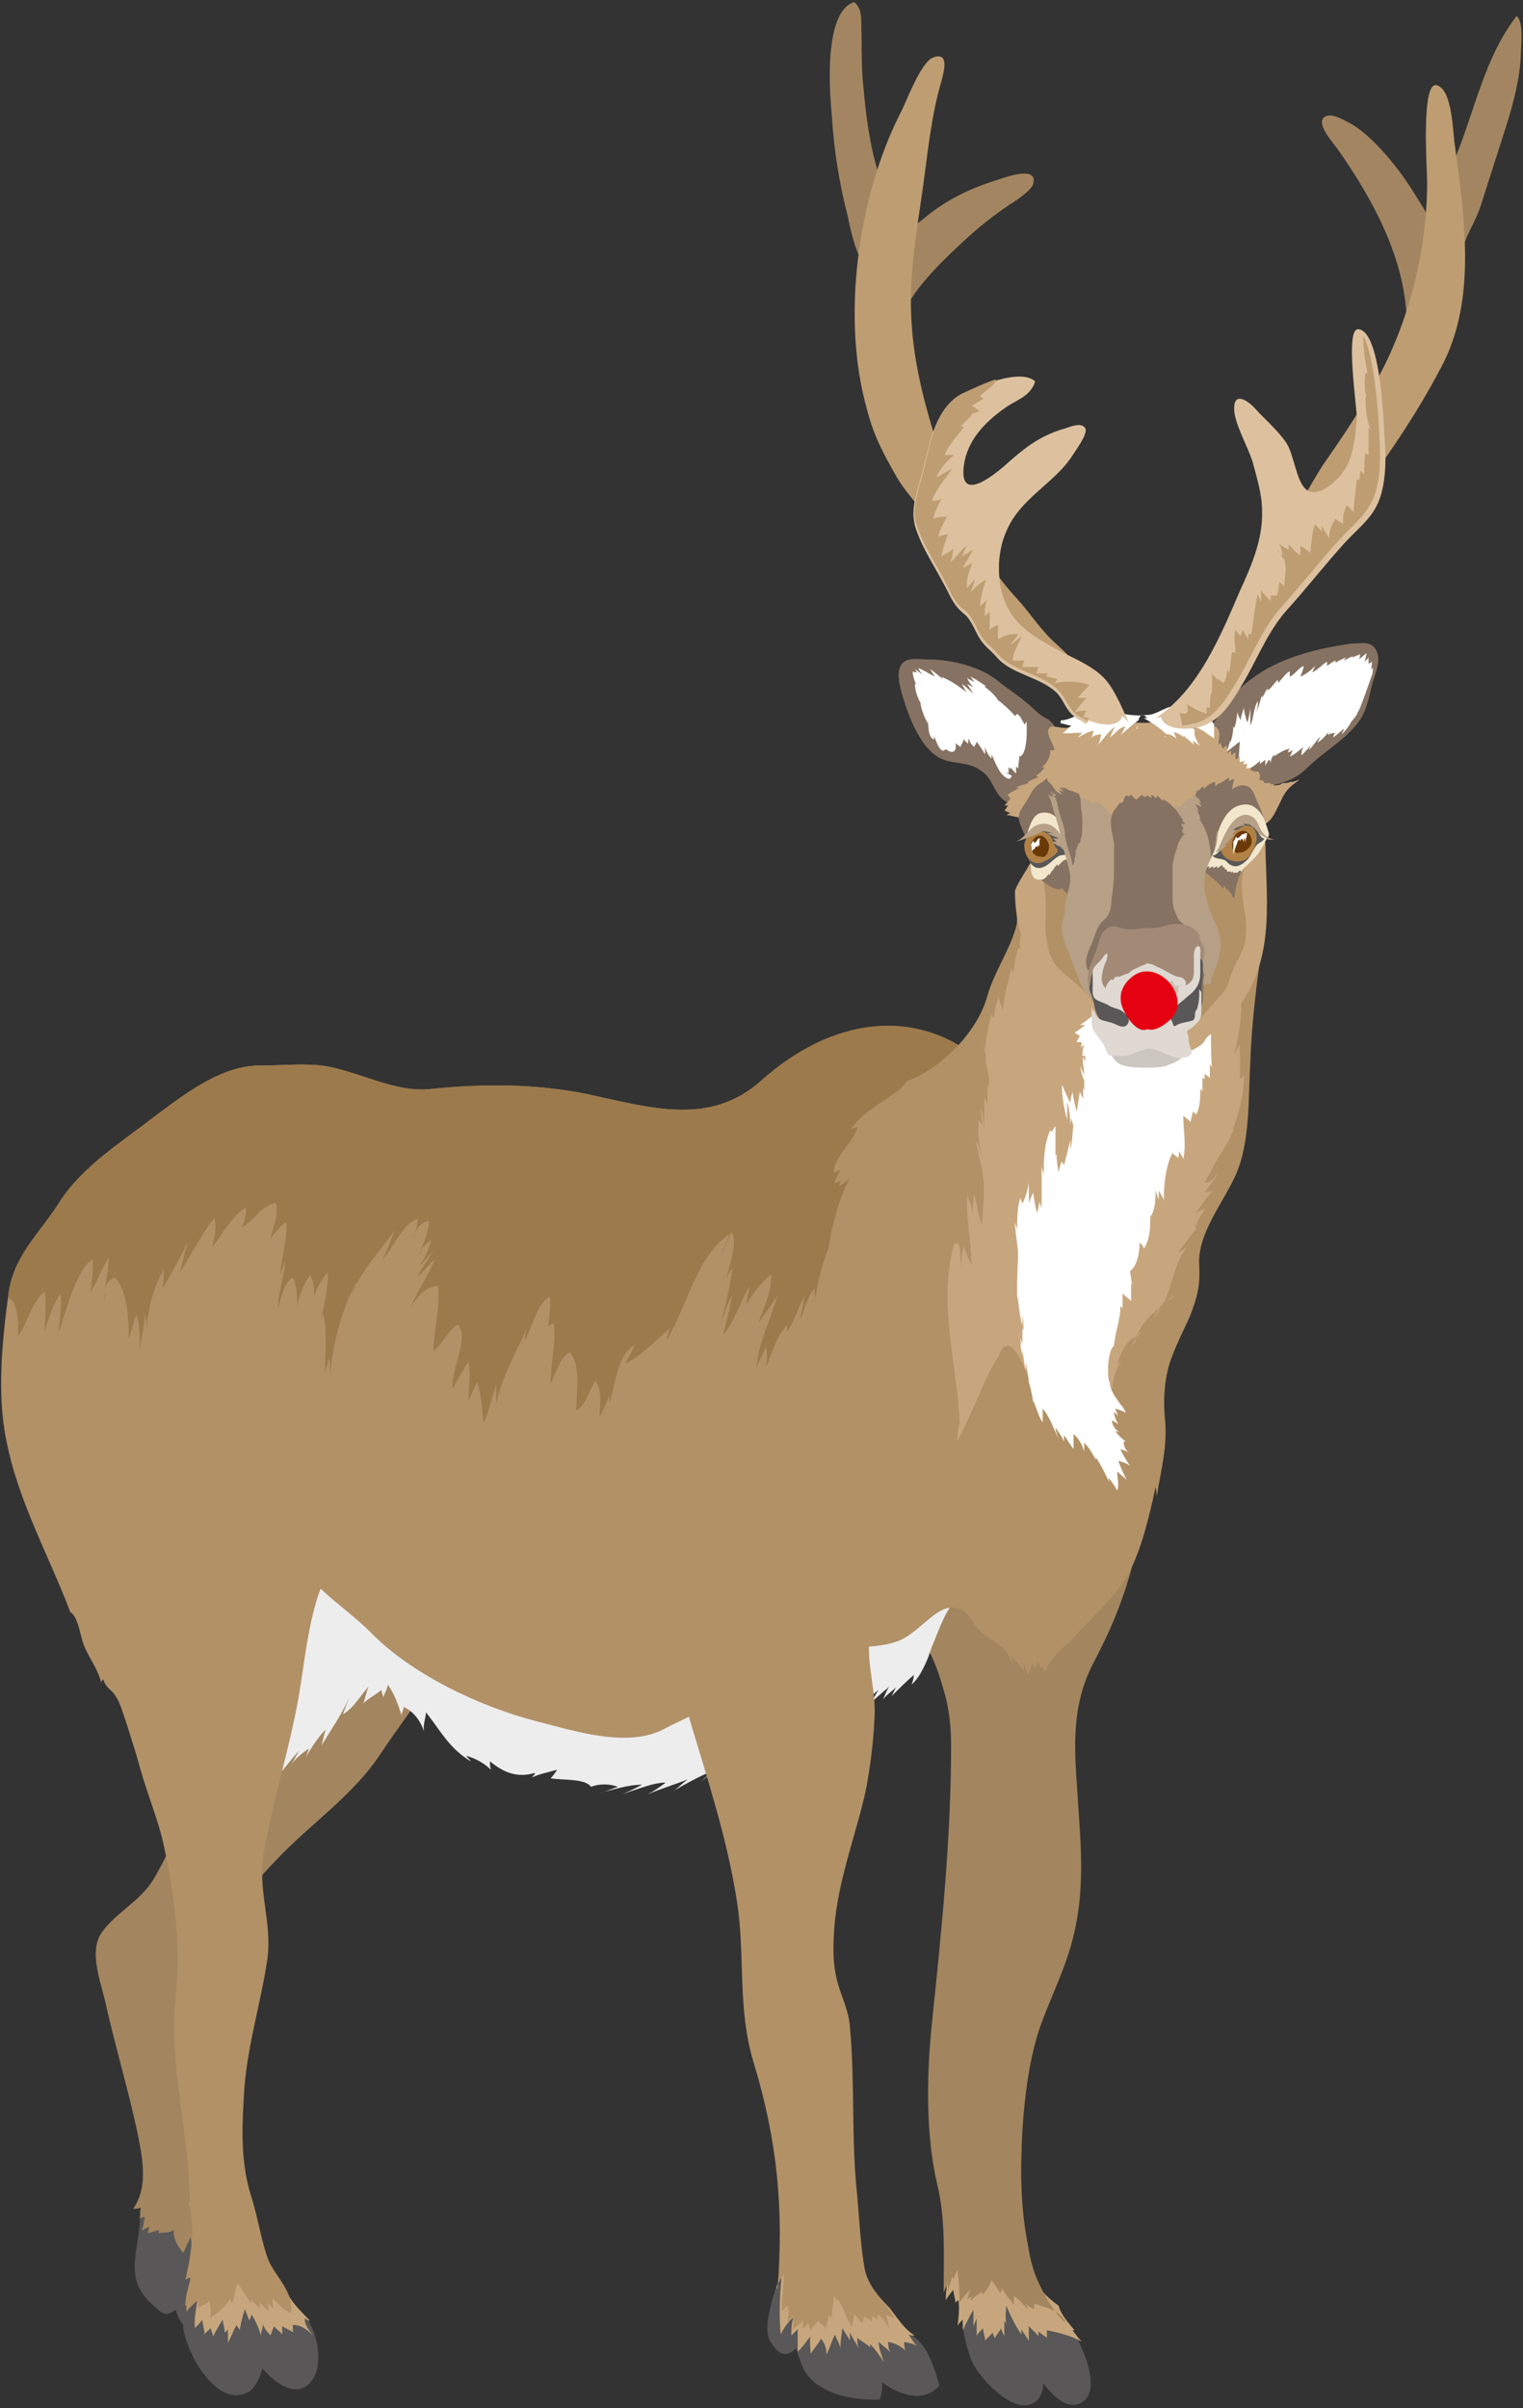 <svg xmlns="http://www.w3.org/2000/svg" viewBox="0 0 143 226"><rect x="0" y="0" width="143" height="226" fill="#333333" stroke="none"/><defs><style>.cls-1{fill:#c8a67d}.cls-1,.cls-10,.cls-11,.cls-15,.cls-16,.cls-17,.cls-19,.cls-2,.cls-3,.cls-7,.cls-8,.cls-9{stroke:#727171;stroke-miterlimit:10;stroke-width:0}.cls-2{fill:#9d7a4c}.cls-3{fill:#be9d72}.cls-7{fill:#a3855f}.cls-8{fill:#867262}.cls-9{fill:#6a3906}.cls-10{fill:#fff}.cls-11{fill:#b28146}.cls-15{fill:#b29167}.cls-16{fill:#f2e7cc}.cls-17{fill:#b6a086}.cls-19{fill:#595757}</style></defs><g id="_レイヤー_2"><g id="image"><path d="M100 217.7c1.1 1.2 4 6.9 1.3 7.9-2.3.9-4.8-4.2-5.5-5.6-.5-1.1-1.7-5.2-1.2-5.3" class="cls-19"/><path d="M95.5 215.9c1.2 1.5 3.4 7.1 2.1 9.1-1.8 2.5-5.8-1.9-6.4-3.5s-1.6-5.3 0-6.6m-78.1-7.5c.3 3.4-1.8 6.1 1.1 8.8 1.3 1.2 1.4 1.3 2.8.2 2.2-1.7 1.8-3.3 1.8-6" class="cls-19"/><path d="M21.7 180.3c.8-2.1 2.7-4.1 4.2-5.7 3.2-3.4 7.3-6.1 9.9-10.1 2.4-3.6 5.3-7.1 7-11-1.8-1.4-3.7-3.2-5.6-4.4-2.7-1.7-6.3-4.3-9.5-4.9-3.5-.7-4.1 2.6-4.7 5.5-1 5.1-2.3 9.8-3.8 14.8-1.2 4-2.6 8.2-4.8 11.9-1.3 2.1-3.4 3-4.8 4.9s0 5 .4 7.1c.8 3.5 1.8 6.9 2.6 10.4s1.4 6.4-.1 8.5c.2 0 .5 0 .7-.1 0 .3 0 .8-.1 1 .1 0 .4-.2.5-.1-.1.3-.1.9-.3 1.2.2 0 .4-.2.7-.3 0 .2-.1.4-.1.6.3-.1.7-.2 1-.3v.3c.4-.1 1 0 1.4-.3-.1 1.7 2.2 3.8 3.9 3.7.5-2 1.3-4.1 1.3-6.2" class="cls-7"/><path d="M91.4 196.5c-.6 3.9-1.2 8.3-1.4 12.2-.2 2.3-1.2 5-1.2 7.2.2-.4.5-.7.7-1 0 .3.2.8.2 1.2 0 0 .2-.2.3-.2.1.8 0 1.7-.1 2.4.1-.2.3-.4.5-.6v1c.3-.6.6-1.3 1-1.9v1.7c0-.3.2-.6.3-.9v1.7c.1-.4.5-.6.6-.8 0 .4.2.8.2 1.2.2-.3.5-.5.7-.8 0 .2.2.4.2.6 0-.2.5-.7.6-1 0 .2.3.8.3.7v-1.4s.2.3.2.4q-.15-.9 0-1.8c.2.6.9 2 1.4 2.7v-.5c.2.4.5.7.7 1.1v-1.4c.2.3.7.6.9 1v-.5c.2.2.5.4.8.6v-.7c1 .2 2.3.5 3.3 1.1-.3-.3-.6-.7-.9-1.1h.2c-.6-.7-1.3-1.5-1.5-2.3-2.4-1.7-3.6-4.1-4.1-7" class="cls-1"/><path d="M106.6 145.8c-.9 3.8-2.1 6.8-4 10.4-1.8 3.5-1.8 7.1-1.5 11.1.3 5.4 1 10-.6 15.5-.8 2.7-2.1 5.2-3 7.9-.9 2.9-1.3 6.1-1.5 9.2-.2 3.6-.2 7.2.5 10.7.2 1.3.5 2.6 1.1 3.8.4.9 1.7 3.2 2.5 3.6-.6-1.2-1.8-1.4-3-1.8v.5c-.2 0-.7-.4-.8-.5 0 .1.2.3.2.5-.4-.4-.8-.9-1.3-1.2v.8c-.4-.5-.8-1-1.1-1.5 0 0-.1.3-.2.4-.2-.4-.6-.9-.8-1.2-.2.6-.5 1-.9 1.4v-.3c-.3.2-.8.5-1 .8-.2 0 .1-.4.1-.4l-.5.3.3-.9c-.4.4-.7.7-1 1.2 0-1.1-.1-2.1-.2-3.1-.1.3-.3.6-.4 1 0 0 0-.4-.1-.3-.1.5-.3.9-.4 1.4v-.9c0 .3-.3.6-.4 1 0-3.5.2-6.9-.6-10.2-1.1-4.6-1-10.4-.5-15.1.9-8.7 1.8-17.3 1.8-26.1 0-1.8-.2-3.6-.7-5.2-.4-1.4-.8-2.6-1.5-3.9-.5-.9-1-1.9-1.4-2.8-1.4-3.6-.1-6 1.4-9.5" class="cls-7"/><path d="M89.6 150.4c-1 .8-1.9 4-2.7 5.5l.6-1.2c-.5 1.2-1 2.6-1.9 3.4.1-.3.2-.6.2-.9-.7.6-1.5 1.4-2.1 2 .2-.3.3-.7.5-.9-.4.4-.9.7-1.3 1.2.2-.4.3-.8.6-1.2-.6.5-1.2 1-1.8 1.6.3-.4.5-.9.8-1.3-.4.3-1.6 1.4-2.2 2 .1-.3.3-.8.5-1.2-1 .4-1.8 1.2-2.6 1.8.1-.4.1-.6.2-1-2.2.2-4.1 2.4-5.8 3.6.1-.5 0-1.2.2-1.8-1.3.8-2.5 1.9-3.9 2.7.1-.3.3-.6.4-.8-.6.4-1.4 1.1-1.9 1.7l.2-.2c-.6.7-1.2 1.4-1.9 1.9.4-.3.8-.8 1.2-1.1-1.2.5-2.5 1.2-3.7 1.9.5-.3.9-.8 1.4-1.1-1.3.5-2.6.9-3.8 1.4.6-.3 1.2-.7 1.7-1.1-1.3 0-3 .8-4.2 1.1.7-.2 1.4-.6 2-.9-1.4 0-2.8.5-4.1.8.6-.1 1.2-.4 1.8-.6-.7-.3-1.8-.3-2.5 0-.6-.8-2.5-.6-3.8-.8.2-.2.5-.6.6-.8-.7.2-1.7.4-2.3.7 0-.2.3-.2.2-.4-1.7.5-3-.1-4.2-1.1 0 .3 0 .5.1.8-.6-.6-1.5-1.1-2.3-1.3 0 .1.4.4.4.5-2-1.2-2.8-2.8-4.2-4.6 0 .4-.3 1.2-.2 1.8-.3-1-1-1.9-1.9-2.3 0 .3-.2.6-.2.8-.3-1-.7-2.1-1.3-2.9 0 .4-.3.8-.4 1.2l-.2-.7c-.4.4-1.4.9-1.7 1.3.2-.5.3-1.1.5-1.6-.8.9-1.4 2-2.4 2.6.2-.6.4-1.1.6-1.6-.7 1.6-1.7 3-2.6 4.5.1-.4.2-1 .4-1.5-.8.8-1.4 1.8-2 2.8.2-.3.3-.7.4-1-.7.5-1.4 1-1.8 1.8.3-.5.6-1.1.9-1.6-.9.9-1.6 2.1-2.6 2.9.3-.8.4-1.8.5-2.5-.5.5-1.3.9-1.8 1.5-.2-5.3-.3-10.8-.3-16.1 0-3.2.1-6.9 2.4-9.4 5-5.4 17.3-5.6 23.7-4.5s12.6 3.4 19.1 3.5c4.8.1 9.9.5 14.7 1.3" style="stroke:#727171;stroke-miterlimit:10;stroke-width:0;fill:#ededed"/><path d="M17.9 210c-.8 1.5-1.4 3.2-1.6 5-.2 1.3.9 5.2 2.7 2.7m8.7-1.2c1.9 1 2.9 5.2 1.6 6.9-1.6 2.2-4.4-.4-5.4-2.2-.7-1.3-2.1-5.6-.4-6.5" class="cls-19"/><path d="M23.3 214.7c.6 1.9 1.5 3.9 1.6 5.9 0 1-.5 3.5-1.8 4-2.9 1.3-5.7-4-5.9-6.2s.9-5.5 3-6.4m53 1.6c-.4 1.4-1.7 4.7-.9 6.1 2.1 3.7 3.9-2 4.3-3.2m8.6 2.5c1.8.6 2.6 3.4 3 4.9-3.4 3.9-11.6-5.2-8.5-7.4" class="cls-19"/><path d="M79.8 217c1.4 2 3.8 5.6 2.8 8.2-2.3.1-5.3-.4-6.8-2.3-1.1-1.4-2.8-8.2 0-8.6" class="cls-19"/><path d="M26.8 214.9c.5 1.1 1.5 2.1 2.3 2.9-.2 0-.3-.1-.5-.2 0 .6.4 1.1.8 1.6-.5-.5-1.1-1-1.9-1v.7c-.2-.2-.8-.4-1-.6v.8c-.2-.3-.6-.5-.8-.8 0 .2-.3.8-.3.9-.3-.4-.6-.6-.7-1.1 0 .4-.2.7-.2 1.1-.2-.7-.5-1.4-.9-2 0 .2-.1.4-.2.6-.1-.4-.3-.7-.4-1.1-.2.6-.4 1.4-.5 2 0-.1-.3-.4-.3-.5-.3.6-.5 1.1-.8 1.7v-1.3c-.1.1-.1.2-.3.3 0-.4-.2-1-.2-1.2-.3.5-.6 1-.9 1.6 0-.3-.2-.5-.2-.8-.2.2-.5.4-.6.6 0-.5-.2-1-.2-1.4-.2.3-.5.6-.7.8-.1-1.1.2-2.1.3-3.2h-.3c.2-2.1.9-4.2 1.4-6.2m63.9 7.6c.7.9 1.3 1.9 2.3 2.5-.2 0-.4 0-.6-.1.3.4.5.8.8 1.1-.4-.3-.8-.3-1.2-.4 0 .2 0 .5.1.8-.4-.4-1-.7-1.6-.8 0 .4 0 .6.2 1-.3-.4-.8-.7-1.1-1 0 .6.3 1.3.5 1.9-.4-.6-.8-1.2-1.3-1.7v.3c-.3-.3-.9-.6-1.2-.9 0 .4 0 .6.1 1-.2-.5-.6-1-.8-1.5v.8c-.1-.3-.5-.8-.7-1.2-.1.7-.2 1.4-.2 2 0-.5-.4-1-.5-1.4-.3.6-.5 1.3-.8 1.9 0-.7-.2-1.1-.5-1.5-.3.5-.7 1-1 1.4 0-.5-.1-1.1 0-1.6-.4.4-.8 1.1-1.2 1.4v-2.1l-.6.6c0-.6 0-1.1.2-1.7-.5.4-.9 1-1.2 1.6-.3-3.4.1-8.3 1.8-11.6" class="cls-1"/><path d="M17.8 206.6c0-6.3-2-12.9-1.3-19.1.5-4.9-.1-9.5-1.1-14.2-.5-2.4-1.5-4.7-2.2-7.2-.4-1.5-.9-3-1.4-4.6-.3-.8-.5-1.7-1-2.4-.3-.5-.9-.7-1.1-1.5 0 0-.2.2-.2.3-.4-1.5-1.2-2.3-1.7-3.7-.3-.9-.5-2.5-1.2-2.9-2-5.3-4.9-10.4-6-16.1-.9-4.3-.4-9.4.2-13.8.5-3.6 2.9-5.6 4.8-8.6 2.1-3.3 5.8-5.6 8.9-8 2.8-2.1 6.4-4.9 10.1-4.8 1.9 0 3.7-.2 5.6 0 3.5.5 6.8 2.6 10.3 2.2 4.9-.5 9.9-.5 14.7.5 6 1.3 11.5 3 16.3-1.3s11.4-6.8 17.6-3.8c2.1 1 3.1 2.6 4.7 4.2 1.7 1.8 3.2 3.1 4.1 5.4 1.8 4.3 3.6 8.7 5.4 13.1 1.3 3.3 2.2 6.9 3.4 10.3.5 1.6 1.2 3.1 1.5 4.7.2.9.2 2.6.5 3.4-.6 2.7-1.2 5.6-2.3 8.1-1.1 2.6-3.6 4.7-5.5 6.8-1 1.1-2.3 1.9-2.8 3.4 0-.2-.1-.4-.2-.6l-.2.2c0-.2-.2-.5-.3-.7 0 .3-.2.5-.2.8 0-.2-.2-.4-.3-.6 0 .4-.3.8-.4 1.1-.1-.4-.3-.7-.3-1.1 0 .2-.1.5-.1.7-.3-.5-.7-.9-1.1-1.3v.6c-.6-2-2.2-2-3.2-3.3-.8-1-1.2-2.1-2.7-1.9s-3.1 2.6-5 3.2c-2.4.8-5.2.2-7.5 1-2.1.7-3 2.1-5 3-1 .4-2.2.4-3.2.9-1.2.8-1.8 1.8-3.5 2.1 0 0 .2-.1.2-.2-.9.5-1.9.9-2.8 1.4-3.5 1.8-8.5.1-12.1-.8-5.3-1.4-11.6-4.4-15.4-8.3-1.5-1.5-3.1-2.6-4.7-4.1-1.2 3.2-1.5 7-2.1 10.4-.9 4.9-2.3 9.2-3.2 14.2-.7 3.6.8 6.7.3 10.2-.6 4.1-2 8.5-2.2 12.8-.2 3.4-.3 6.5.8 9.8.5 1.6.9 4.1 1.5 5.6s2.5 3.1 2.1 5c-.7-.3-1.2-.9-1.7-1.4 0 .3 0 .7.1 1-.2-.2-.4-.4-.5-.6v.8c-.2-.2-.7-.6-.8-.9v.7c-.2-.3-.6-.5-.8-1v.5c-.4-.5-.8-1.3-1.3-1.9-.2.5-.3 1.3-.5 1.9-.1-.1-.1-.3-.2-.4-.5.7-1.2 1.4-1.9 1.7.2-.6 0-1.2 0-1.6-.3.4-.7.4-1.1.7v-.8c-.3.4-.8.7-1.1 1.2v-.6h-.1c0-.9.3-1.8.5-2.6-.2 0-.3 0-.5.2.5-2.1 1-5.1.3-7.3" class="cls-15"/><path d="M89.5 136.2c-1.9 3.3-1.4 7.6-3.5 10.8-1.7 2.7-4.2 3.9-4.4 7.4-.1 2.3.7 4.6.5 7-.1 2.2-.4 4.5-.8 6.6-.9 4.1-2.4 7.8-2.9 12.2-.2 2.3-.3 4.2.4 6.4.4 1.2.9 2.3 1 3.6.5 5.4.1 10.6.7 16 .2 2.3.3 4.6.7 6.8.4 1.9 1.9 2.9 2.8 4.6-.2-.1-.6-.2-.8-.4.1.4.2.9.3 1.4-.2-.5-.7-1.1-1.1-1.4v.5c-.2 0-.2-.3-.5-.3-.1.1 0 .4 0 .5-.2-.2-.6-.4-.8-.5 0 .3 0 .4-.2.6-.2-.3-.5-.6-.7-.8 0 .4-.2.9-.2 1.2-.6-.8-.8-1.9-1.4-2.7v.5c0-.3-.2-.5-.3-.8 0 .7-.2 1.4-.2 2.1-.1 0-.2-.2-.3-.2 0 .5-.3 1-.3 1.4 0-.4-.5-.6-.7-.9-.2.4-.6.6-.7 1 0-.3-.2-.5-.2-.8 0 .1-.4.4-.5.6v-.8c-.2.2-.8.6-1 .9.2-.5 0-.9.1-1.4-.1.2-.4.4-.5.7 0-.6 0-1.2.2-1.7l-.3.6s.1-.4 0-.5l-.5.5c0-1.2.2-2.3.2-3.5-.2.4-.6.9-.7 1.3v-.4c0 .3 0 .4.1.6.6-7.5 0-13.9-2.2-21.2-1.6-5.1-.8-10.1-1.6-15.2-.9-5.9-2.8-11.6-4.5-17.3-1.6-5.2-2.2-10.3-.8-15.7 1-3.8 2.6-7 4.1-10.6" class="cls-15"/><path d="M33.5 120.5c-.1.3-.3.7-.5 1 .1-.3.3-.7.5-1Zm-2.4 8.6v1.4zm-21.2-7.8c0 .3-.1.5-.1.8 0-.3 0-.5.1-.8Zm29.1-5.5c0 .2-.2.4-.3.6z" class="cls-2"/><path d="M.8 122v-.6c.5-3.6 2.9-5.6 4.8-8.6 2.1-3.3 5.8-5.6 8.9-8 2.8-2.1 6.4-4.9 10.1-4.8 1.9 0 3.7-.2 5.6 0 3.5.5 6.8 2.6 10.3 2.2 4.9-.5 9.9-.5 14.7.5 6 1.3 11.5 3 16.3-1.3 4.9-4.4 11.4-6.8 17.6-3.8 1.6.8 2.6 1.9 3.7 3.2l-11.1 10.3c-2.9 2-4.7 7.5-5.2 11v-1.2c-.7.7-.9 2-1.4 3 .1-.7.4-1.5.4-2.2-.6 1.1-.9 2.3-1.6 3.3v-.6c-1 .9-1.4 2.7-2 3.9.1-.7.2-1.4 0-1.9-.2.7-.7 1.3-.9 2.1.2-2.5 1.3-4.5 2-6.9-.6.9-1.2 1.7-1.8 2.6.5-1.4 1.3-3.1 1.2-4.6-.9.8-1.7 1.7-2.3 2.8 0-.6.2-1.2.3-1.7-.9 1.4-1.4 3.3-2.5 4.6.2-1.2.7-2.4.8-3.7-.5 1-.8 2-1.2 3 .6-1.8 1-3.7 1.3-5.6-.2.3-.4.5-.6.9.3-1.2 1.1-3.3.5-4.3-.4.8-.6 1.6-1 2.3.3-.7.6-1.4.8-2.1-3.2 2.2-4 7-6 10.1.2-.4.2-.8.4-1.2-1.4 1.1-2.6 2.5-4.2 3.3.3-.6.7-1.2.9-1.8-1.7 1-1.8 3.8-2.4 5.5 0-.2 0-.6.1-.9-.3.6-.6 1.5-1 2.2 0-1.1.3-2.5-.4-3.4-.6.9-.9 2.3-1.8 2.8 0-1.6.5-4.2-.6-5.5-1 .6-1.3 2-1.8 3 0-1.9.5-3.8.3-5.7-.2.1-.3.1-.5.3 0-.9.3-1.8.1-2.8-1.2.7-1.6 2.8-2.3 4.1 0-.5.1-1.1.4-1.6-1.1 2.5-2.6 4.9-3.1 7.6v-1.9c-.4 1.2-.7 2.5-1.2 3.7-.1-1.3-.2-2.7-.6-3.9-.3.6-.6 1.2-.8 1.8 0-1.2.2-2.5 0-3.7-.6.8-1 1.7-1.5 2.5-.2-1.7 1.6-4.7.5-6-1 .6-1.4 1.8-2.3 2.5 0-2 .7-4.1.4-6.1-1.1 0-1.9 1-2.5 1.9.6-1.5 1.6-2.8 2.2-4.4-.6.5-1 1.2-1.6 1.6.4-.8 1-1.6 1.5-2.4-.5.5-.9 1-1.4 1.5.6-.8 1-1.7 1.2-2.6-.3.3-.7.6-1 1 .4-.8.7-1.8.8-2.7-.6 0-1.1.6-1.4 1.2.2-.4.3-.9.3-1.4-1.5.5-2.2 2.7-3.3 3.8.5-.9.8-1.9 1.2-2.8-1.1 1.6-2.7 3.3-3.6 5.1v-.2c-1.3 2.2-2.3 5.9-2.5 8.8 0-.6 0-1.1-.1-1.6-.1.4-.3.8-.4 1.3 0-1.3.3-4.1-.2-5.6 0 0-.1.5-.2.6.4-1.4.7-3 .7-4.4-.6.6-1.2 1.7-1.3 2.4 0-.8 0-1.6-.4-2.1-.6.8-1 1.9-1.2 2.9 0-.9 0-1.8-.4-2.7-.9.5-1 1.8-1.4 2.8 0-1.4.6-2.9.7-4.4-.1.4-.4.9-.5 1.4.1-1.6.7-3.4.6-5-.6.4-1.1.9-1.5 1.6.2-1.1.8-2.3.5-3.4-1.3.2-2.1 1.7-3.2 2.3.1-.2.5-1.3.4-1.9-1.4.9-2.2 2.5-3.2 3.8.2-.9.5-1.9.2-2.8-1.2 1.6-2.1 3.4-3.2 5.1.2-.9.5-1.9.7-2.8-.7 1.5-1.5 2.9-2.3 4.3 0-.6.1-1.2.1-1.8-.9 1.5-1.6 3.9-1.6 5.7 0-.6-.1-1-.2-1.6 0 1.2-.3 2.3-.5 3.5 0-.7.1-2.4-.3-3.3-.3.7-.4 1.5-.7 2.2 0-1.7-.1-4.4-1.3-5.7-.6.2-.9.7-1 1.3.2-1.1.4-2.2.4-3.2-.6 1.1-1.1 2.2-1.7 3.3.1-1 .3-2.1.2-3.1-1.5.8-2.6 5.2-3.2 6.9.1-1.2.3-2.4.2-3.7-.7.9-1.1 2.3-1.5 3.5 0-1.1.2-2.5 0-3.7-1.3 1.1-1.6 3-2.5 4.2 0-1.1.1-2.8-.8-3.6Z" class="cls-2"/><path d="M39.6 117.3c0 .2-.2.3-.3.5 0-.2.2-.3.3-.5Z" class="cls-2"/><path d="M118.7 87.7c-.6 3.3-1.2 8.5-1.3 11.9-.2 3.4 0 7.4-1.3 10.5-1.2 2.8-3.7 5.6-3.5 8.7.1 1.9-.2 3-.9 4.8-.6 1.3-1.3 2.7-1.8 4.1-.6 1.8-.7 3.8-.5 5.7.2 2.5-.4 4.6-.8 7.1 0-.8-.2-1.5-.4-2.3 0 0-.2.2-.2.3 0-2.1-.5-4.9-2.6-5.7-.8-.3-1.5-.1-2.4-.1-1 0-1.9-.6-2.8-.7-.2-.5-.6-.9-1.1-1.2 0 0-.1.1 0 .3-.1-.2-.4-.5-.6-.7 0 0-.1.3-.2.4-.4-.4-.7-1.3-1-.8-.2-.5-1.3-3.9-2.3-3.9-.6 0-.7.8-.9 1.1-1.2 1.8-1.9 4-2.9 6s-3.5 7.2-5.4 7.7c-.8.9-1.5 1.9-2.2 2.8-.3 0-1.4 1-1.9 1.4.2-.6.7-1.1.4-1.3.3-1.2.3-2.3.3-3.6-.2.1-.3.2-.5.4 0-.5 0-1-.2-1.5 0 .2-.1.3-.2.2v-.7c-.2.2-.4.5-.6.8 0-.3-.1-.9 0-1.2-.2.3-.5.7-.6 1 0-.3-.2-.6-.3-.9-.2.5-.2 1-.2 1.5-.1-.4-.3-.7-.4-1.1 0 .3 0 .7.2 1-.2-.3-.3-.6-.5-.9 0 .1.1.3 0 .5-.8-1.3-1.7-2.6-2.5-3.9 0 .2 0 .4.2.6-.3-.7-.7-1.3-1-1.9v.4c-.2-1.1-.4-2.3-.5-3.4 0 .3-.2-1.8 0-1 0-1.4-.1-2.7-.1-4.1 0 .5.2 1 .3 1.4 0-.3 0-.6.2-.9l.6 2.1c0-.5.2-1.1.2-1.6 0 .2.2.5.3.8.3-.4.4-.8.5-1.3 0 .3.3.7.3 1 .2-.3.5-.8.6-1.2.3.4.4.9.4 1.4 0-1 .2-2.6.1-3.3.1-1.6-.8-3.2-1-4.8-.2-2.6.9-7 2.2-9.2-.3.4-.7.7-1.1.9 0-.2.1-.3.2-.5-.2.1-.5.2-.7.3.2-.5.4-.9.6-1.3-.2 0-.4.2-.6.3-.1-1.5 1.9-2.9 2.2-4.3-.2 0-.4.1-.6.2 1.1-1.9 4.5-3.2 5.2-4.5 3.3-1.2 6.7-4.7 7.6-8 .6-2.2 2.1-4.3 2.7-6.5.3-1.1-.2-2.3.3-3.5.4-1.1 1.3-2.1 1.8-3.2.2-.4.4-1.5.7-1.8 1.2-1.3 4.4-.8 5.8-.9" class="cls-15"/><path d="M106.8 125.5v-.2c0-.1.2-.2.3-.3-.1.2-.2.4-.4.5Zm1.5-1.8c.2-.3.4-.7.7-1-.2.4-.4.7-.7 1Zm-1.6 1.9c-.1.3-.2.5-.5.7.2-.2.3-.5.5-.7Zm3.6-4.1c-.2.3-.4.4-.8.7.2-.2.5-.5.8-.7Zm4.2-12.7Z" class="cls-1"/><path d="M90 116.7c.2.7.2 1.5.2 2.2.1-.6.1-1.4.3-1.9.2.6.4 1.1.7 1.7 0-2.2-.5-4.4-.4-6.5.4.7.6 1.7.5 2.5 0-.8 0-1.7.2-2.6.2.9.4 2.1.7 2.9.1-1.8.4-3.9-.1-5.6 0 .2.1.4.2.6-.3-1-.5-2-.7-3 .4.6.4 1.2.7 1.9-.4-1.2-.5-2.6-.4-3.8.2.3.4.5.5.9-.2-.6-.3-1.3-.3-2 .2.6.2 1.3.4 2-.2-1.1 0-2.2-.1-3.3 0 .3.2.6.3.9 0-.7 0-1.4.1-2.1 0 .1 0 .3.1.4 0-.8-.2-1.7-.4-2.4 0 .1 0 .3.1.4 0-.7-.1-1.4-.2-2.1 0 .4 0 .7.1 1.1 0-1.2.3-2.6.6-3.8 0 .2.1.3.2.5.1-.7.2-1.4.5-2.1 0 .4.2.9.4 1.3 0-1.3.5-2.7.8-4 0 .2.1.3.2.5 0-.7.2-1.6.4-2.3h.2c-.1-.5 0-.7 0-1.2h.1c-.4-1.2-.6-2.7-.6-4.2.4-1.1 1.3-2.1 1.7-3.2.2-.4.4-1.5.7-1.8 1.2-1.3 4.4-.8 5.8-.9l10.8 8.3 2 6.3c.6 2 0 4.7-.4 6.8.1-.4.4-.8.5-1.1 0 1 .1 2.2 0 3.2.2 0 .2 0 .4-.2 0 1.7-.5 3.6-1.1 5.1 0 0 0-.1.2-.2-.4 1-1 2-1.6 2.9-.4.7-.8 1.5-1.2 2.2.6 0 .9-.5 1.3-.9-.4.6-.8 1.2-1.3 1.8.4 0 .7 0 1.1-.4-.8.6-1.3 1.5-1.9 2.3.3-.1.8-.4.9-.4-.4.6-.8 1.2-1 1.9l.2-.1c-.6.8-1.3 1.6-1.8 2.4.3-.2.7-.4.9-.6-1.3 1.6-1.3 3.3-2.2 5.2-.2.2-.3.4-.5.6-.8.6-1.7 1.6-2.1 2.6 0 0-.2.2-.2.3v-.2c-.7.3-1.4 1.7-1.6 2.5.1 0 .4-.3.4-.3-1 1.4-.8 3-1.2 4.4 0 .2-.2.5-.3.8h-1.2c-1 0-1.9-.6-2.8-.7-.2-.5-.6-.9-1.1-1.2 0 0-.1.1 0 .3-.1-.2-.4-.5-.6-.7 0 0-.1.3-.2.4-.4-.4-.7-1.3-1-.8-.2-.5-1.3-3.9-2.3-3.9-.6 0-.7.8-.9 1.1-1.2 1.8-1.9 4-2.9 6-.2.4-.5 1.1-.9 1.8 0-.5 0-1 .2-1.6-.2-5.6-2.1-11.3-.5-16.9Z" class="cls-1"/><path d="M113.7 96.8c0 1.2 0 2.3.1 3.4 0-.1-.2-.3-.2-.3v1.3c-.1-.2-.4-.3-.5-.4v.5s-.2-.2-.2-.1v1.2l-.2-.2c0 .8 0 1.7-.4 2.4l-.3-.3c0 .2-.2.7-.2 1-.2-.2-.5-.4-.7-.6 0 1.4.3 2.7 0 4.1 0-.2-.3-.5-.4-.8 0 .3 0 .5-.1.7-.1-.2-.4-.3-.5-.5-.6 1-.9 3.3-.8 4.5-.1-.4-.4-.7-.5-1v1c0-.3-.3-.7-.3-1.1 0 .8 0 2-.5 2.6 0 1 0 2.1-.6 3 0-.2-.3-.5-.4-.6 0 .9-.2 2.2-.9 2.7.1.5.1 1.1.3 1.5 0-.2-.2-.3-.2-.4v1.7c-.2-.2-.6-.5-.8-.7v1.4s-.1-.2-.2-.2c0 1.3-.5 2.4-.6 3.7-.6.4-.7 2.9-.4 3.5v-.1c0 .8.6 1.5 1 2.1 0 0 0-.1 0 0 .2.2.4.5.5.8-.3-.2-.7-.3-1-.4.1.2.2.5.3.7l-.4-.4c0 .4.2.8.4 1.2-.2-.2-.4-.3-.6-.4 0 .4.3.9.7 1.1-.1 0-.4-.1-.4-.1.3.4.6.7 1 1h-.2c0 .4.2.9.6 1.1-.3-.2-.6-.3-.9-.4.2.5.6 1.1.9 1.6-.3-.3-.8-.4-1.1-.5.2.6.5 1.2.8 1.8-.3-.3-.6-.5-.9-.8 0 .6.2 1.2 0 1.8-.2-.4-.5-.8-.8-1.2 0 .1 0 .3.1.5-.4-.8-.8-1.7-1.3-2.4v.2c-.3-.5-.6-1.1-1.1-1.6v.8c-.2-.6-.5-1.2-1-1.6v1.4c-.3-.4-.6-.9-.9-1.3v.6c-.2-.5-.5-.9-.8-1.3 0 .3.2.7.3 1-.5-.9-.8-2-1.5-2.8v1.3c-.4-.6-.6-1.4-.9-2.1v.5c0-.7-.2-1.5-.4-2.2v.2c0-.7-.2-1.4-.3-2.1v.8c-.2-.8-.2-1.7-.5-2.6 0 .4.1.8.2 1.2 0-.7-.2-1.4-.3-2.1 0 .4.2.7.3 1v-1.8c0 .2 0 .4.1.6 0-.5 0-1-.1-1.4v.9c-.3-.9-.3-1.9-.5-2.8v1.1-2.5.3c0-1.1.1-2.2.1-3.2v.7c0-1.1-.3-2.3-.3-3.4 0 .3.2.6.2.9 0-1 0-2.1.3-3.1 0 .2.2.4.2.6.3-.7.5-1.3.6-2v2c0-.3.3-.7.4-1.1.1.7.2 1.4.4 2 0-.4.2-.8.2-1.2 0 .3.2.5.2.8v-4.1c0 .3.2.7.2 1 0-1.3 0-3 .6-4.3.1 0 .1.1.2.1 0-.1.2-.4.3-.5v3.1c0-.2 0-.4.1-.5 0 .6.1 1.2.2 1.8 0-.4.2-.8.3-1.1 0 0 .2.3.2.4l.6-2.4v.9c.2-.8.2-1.7.3-2.5v.5c0-.4-.2-.7-.2-1 0 .2-.1.5-.1.7 0-.7-.1-1.5-.3-2.2v1.7c-.3-1.1-.5-2.2-.5-3.3.3.6.5 1.2.8 1.7 0-.3.1-.7.2-1 .1.6.2 1.2.4 1.8.1-.6.2-1.3.3-1.9 0 .2.2.5.3.7v-1.2c0 .2 0 .3.1.4v-1.2.3c-.2-.4-.3-.9-.4-1.4.1.3.3.6.4.9 0-.6-.2-1.2-.1-1.7 0 0 .2.4.2.5v-.6h-.3c.1-.3 0-.7.2-1-.1 0-.2.1-.3.2 0-.2.1-.4 0-.5h-.4c0-.1.2-.4.3-.6-.1 0-.4-.2-.5-.3.4-.2.7-.5 1-.7h-.5c1.8-1.1 3.2-3.1 4.7-4.5" class="cls-10"/><path d="M137.2 23.8c.3-1.5 1.3-2.9 1.8-4.4l2.4-7.5c.7-2.2 1.3-4.5 1.4-6.8 0-.9.3-3-.4-3.6-3.7 4.8-4.2 11.1-7.2 16.3m-54 6.9c-.8-.5-1.4-3.4-1.6-4.4-.8-3.1-1.3-6.2-1.5-9.5-.2-2.1-.8-9.7 2.1-10.6.9.7.6 2 .7 3.1 0 1.7 0 3.5.2 5.2.3 3.3.9 7.7 2.6 10.6m.8 12.1c-.2-2.9 4-6.7 5.9-8.5 1.4-1.3 2.9-2.5 4.4-3.5.5-.3 2-1.3 2.2-1.9.5-1.7-2.2-.8-3.1-.5-2.6.8-4.8 1.8-6.9 3.5-1.8 1.5-4 2.5-4.2 5.1m49.3 5.3c0-6.1-3-11.7-6.5-16.7-.6-.8-2.2-2.6-1.1-3.1.7-.3 1.9.5 2.5.8 2.1 1.3 4.4 4.2 5.7 6.3 1.5 2.4 3.4 5.2 3 8.2" style="stroke:#727171;stroke-miterlimit:10;stroke-width:0;fill:#a38661"/><path d="M120.6 49.5c1.6-2.1 2.6-4.5 4.2-6.7 1.6-2.3 3.1-4.6 4.4-7 3.1-5.5 4.8-12.4 4.8-18.7 0-1.2-.6-9.5.9-9.1s1.5 4.5 1.7 5.6c.9 6.8 2.1 14.6-1.3 20.9-2.4 4.6-5.4 8.9-8.5 13-1.5 2-3.1 4.3-4.7 6m-34.2-3c-.7-.8-.9-2-1.6-2.9-.8-1-1.6-1.9-2.2-3-1.2-2.1-2.1-3.8-2.7-6.2-2.4-8.4-.9-19.8 3.1-27.7.6-1.1 1.9-4.8 3.1-5.3 1.6-.6 1 1.4.8 2.2-1 3.4-1.3 6.9-1.8 10.4-.6 4.1-1.3 8.2-1 12.4.3 5 1.9 9.9 3.5 14.6 1.3 4 3.5 8.1 6.4 11.2 1.1 1.2 2 2.6 3.2 3.8.6.6 2.8 2.3 2.4 3.3-.6 1.4-4.6-2.5-5.2-3-1.6-1.3-3-2.9-4.2-4.5" class="cls-3"/><path d="M113.5 68.1c.7-.3 1.2-1.4 1.7-2.1.8-1.1 1.7-1.9 2.9-2.7 2.5-1.7 5.9-2.5 8.8-2.9.9 0 1.8-.3 2.3.6s0 2-.3 3c-.3 1.1-.5 2.4-1.1 3.4-.7 1.1-1.7 1.9-2.7 2.7-.9.7-1.7 1.3-2.5 2.1-1.9 1.8-5.1 2-7.4.9" class="cls-8"/><path d="M115 70.7c.3-.3.4-.8.5-1.2v.2c.2-.4.3-1.1.3-1.6 0 0 0 .2.1.2.2-.5.2-1 .3-1.5 0 .3.2.6.3.8 0-.4.2-.8.3-1.2 0 .5.2 1 .3 1.4.2-.4.2-.9.3-1.3v1.6c.3-.6.3-1.7.7-2.3 0 .4 0 .7-.2 1.1.3-.5.4-1.1.6-1.7v.3c.2-.3.3-.6.5-.9v.2c.4-.2.6-.7 1-1v.3c.4-.4.7-.9 1.1-1.1v.5c.5-.2.8-.8 1.3-1 0 .3-.2.7-.3 1 .5-.2 1-.6 1.4-1l-.3.6c.5-.2.9-.7 1.4-1v.4c.3-.2.5-.4.8-.5v.2c.3-.2.7-.4 1-.5 0 0-.2.2-.2.3.2-.1.5-.3.8-.4v.1c.2-.1.5-.2.7-.3 0 .2 0 .3-.1.5.2-.2.5-.4.7-.6 0 .2-.1.6-.2.8.1-.1.3-.2.4-.4v.6s.2-.1.3-.2c0 .3 0 .6-.1.8 0 0 .1-.2.2-.2 0 .2 0 .5-.1.7 0 0 0-.2.1-.3-.2.6-1.3 3.8-1.4 3.7-.1.4-.5.8-.8 1.1 0 0 0-.2.2-.2q-.3.6-.9 1.2c0-.2.2-.3.2-.5-.3.2-.7.6-1 .8 0-.1 0-.3.2-.4-.2 0-.5 0-.7.2 0-.2 0-.3.2-.5-.3.4-.7.9-1.2 1.2l.3-.6c-.4.4-.7.9-1.1 1.3.1-.3.2-.6.4-.8-.3.5-.7.9-1.1 1.3 0-.2 0-.5.2-.8-.4.3-.8.7-1.3.9l.3-.6c-.2.1-.3.2-.5.2 0 0 .1-.2.2-.3-.5 0-1 .4-1.5.7l.1-.2c-.3.2-.4.6-.4.9 0-.2 0-.3-.2-.4 0 .2-.3.4-.3.6v-.6c-.1.1-.4.3-.5.4v-.3c-.5.5-1.2 1-1.9.8-.2-.8 0-1.8 0-2.6" class="cls-10"/><path d="M97.3 75c-1.4.8-2.9.8-3.8-.8-.4-.7-.6-1.3-1.3-1.8-1-.8-2.1-.7-3.3-1-2.4-.6-3.7-4.4-4.3-6.6-.2-.8-.5-2.1.3-2.7.5-.4 1.7-.2 2.4-.2 2.1 0 4.8.7 6.4 2 .8.7 1.7 1.2 2.5 1.9.7.5 1.2 1.2 2 1.6 1.6.8 1.2 3.2 1.2 4.9" class="cls-8"/><path d="M118.8 78.3c0 5.7 1.1 11.4-2.5 16.2-.6.8-1 1.4-1.8 2-.5.4-1.1.6-1.4 1.2-.3.5-1.1.8-1.6 1.1-.6.3-.9.4-1.4.3-1-.3-1.2-.7-2.1-1.3-.8-.6-1.4-.3-2.2-.6-.3 0-.5-.3-.8-.4-.5-.3-1.3-.3-1.7-.6-.6-.4-1-1.4-1.6-1.9-1.4-1.4-3.9-2.2-4.9-4.1-.8-1.5 0-3 .5-4.4.7-2.6.8-5.1 1.2-7.7-.2-.3-.6-.8-.7-1.2h-.4v-.4c-.5-.1-1-.2-1.4.3h-.5s.1 0 .2-.1c-.4 0-.8-.2-1.2-.2 0 0 .3-.2.4-.2-.2 0-.4-.2-.6-.2.2-.2.2-.4.4-.5h-.4c.2-.2.4-.4.6-.7-.1 0-.2-.2-.3-.3.3-.3.8-.4 1.1-.7h-.4c.3-.1.9-.3 1.3-.4 0 0-.1 0-.1-.1.3-.2.7-.3 1-.5 0 0-.1 0-.2-.1.3-.2.6-.5.8-.8h-.3c.5-.3.9-1.1.8-1.6h.4c0-.6-1.1-1.8-.3-2.2.2-.1 1.1.2 1.5.1 1.3-.2 2.1-1.2 3.5-1 1.5.2 2.8.7 4.4.5 1 0 1.9-1 2.9-.8.4 0 .9.5 1.3.7.5.2 1 .2 1.5.4s.3 0 .6.4c.2.3 0 1.1 0 1.4l.2-.2c0 .2.2.4.2.6.1-.2.3-.2.4-.4 0 .3 0 .6.1.8 0-.1.3-.2.3-.3v.5c.1-.1.3-.2.4-.3v.7s.3-.2.4-.3v.5c.1 0 .4 0 .5-.2 0 0-.1.3-.2.4h.4c0 .1 0 .2-.1.4h.5l-.1.2c.2 0 .4.2.7.1.2.2.3.5.1.8.2 0 .3.1.5.1 0 0 0 .2-.1.2h.7v.1h.3v.1c.3 0 .6 0 .8-.2.3 0 .6 0 .9-.2l-.1.1c.3 0 .6-.2.8-.2-1 .7-1.3 1-1.8 2.1-.6 1.2-.9 2.2-2.4 2.3" class="cls-1"/><path d="M117 81.1c-.6 1-.4 3-.2 4.1.2 1 .3 2.1.1 3.2-.2 1-.8 1.8-1.2 2.8-.2.5-.3.9-.5 1.4-.3.6-.8 1-1.2 1.5-1.1 1.2-2 2.5-3.5 3.3s-2.4 0-3.8-.3c-.8-.2-2.2.4-2.8-.6-.2-.4 0-1-.3-1.4-.4-.5-.9-1-1.3-1.5-.9-1.1-2-1.8-3-2.8-.8-.9-.9-1.9-1.1-3.1-.1-.9 0-1.8 0-2.8 0-1.4-.4-2.8-.4-4.2 0-2.4 3.6-2.8 5.3-2.8" class="cls-15"/><path d="M117.4 80.5c-.9.9-1.4 2.5-1.5 3.8 0 0-.2-.1-.2-.2 0-.2-.2-.3-.3-.4 0-.1-.1-.2-.2-.3v.2c0-.1-.2-.4-.3-.5v.3c-.2-.1-.3-.3-.5-.5-.5-.5-1.1-.9-1.7-1.4-.7-.6-1.4-1.7-2.4-1.6-.7 0-1.7.6-2.4.8-.4.1-.6.3-1 .5-1.8.8-4.1-.6-6 0-.2.8.1 1.5 0 2.2 0 .4-.3.7-.4 1.1v-.2.3c0-.2-.2-.4-.3-.6 0-.2-.2-.3-.3-.5v.2c0-.2-.2-.3-.3-.4v.2c-1 0-2.3-1.2-2.6-2s0-1.5-.4-2.3c-.3-.6-.6-1.3-.8-1.8-.3-.8-.1-1.2.3-1.8.4-.5.6-1.1 1-1.6.3-.4.9-.6 1.2-1 0 .3.2.4.4.6.4.6.9 1.2 1.3 1.8 1.3 1.8 2.5 3.7 4.2 5.2.9.7 1.5 1.5 2.3.7 1.7-1.5 3.6-3 5.2-4.4 1-.9 2.4-1.5 3.5-2.4.4-.4.9-.8 1.5-.8.7 0 1 .6 1.2 1.2.2.5.7 1.4.7 1.9s-.6 1-.8 1.3v-.2" class="cls-8"/><path d="M101.1 80c-1.3-.8-1.1-3.4-2.7-3.7-1-.2-1.4.4-1.7 1.2-.4.9-.3 1.4 0 2.3s-.2 1.9.4 2.6c.2.2.7.2.9.1s.3-.3.5-.5v.2c.1-.2.2-.4.4-.6.1-.2.2-.3.4-.5v.2l.2-.2.2-.2s.2-.2.3-.2c0 0 .1 0 .2-.1v.2l.1-.1s.2.2.3.2v-.2c0 .2.2.4.4.4 0 .2.2.5.4.6.1-.2.3-.5.4-.7" class="cls-16"/><path d="M100.4 79.7c-.6 0-.8-1-1.2-1.4-.6-.6-1.2-.9-2-.5s-1 .8-.9 1.7c0 .8.5 2.3 1.6 1.9.6-.2 1-.8 1.6-1.1.3-.1 1.1 0 .9-.6" class="cls-19"/><path d="M99.3 79.7c-.4-.2-.4-1.1-.9-1.4-.5-.4-1-.3-1.5 0-.6.3-.8.7-.7 1.4s.6 1.4 1.4 1.3c.3 0 1.8-.8 1.7-1.2" class="cls-11"/><path d="M97.7 80.4c-.8 0-1.2-1-.7-1.6.6-.8 1.4-.2 1.5.6 0 .4-.2 1.2-.8 1" class="cls-9"/><path d="M97.6 78.8v.8c0-.1 0-.2-.1-.3 0 0-.1.2-.1.3 0-.4-.3 0-.3.2v-.1c-.2 0-.2.3-.2.4 0-.3-.1-.6-.1-1v.2l.2-.4s.1.1.1.2c0 0 .2 0 .2-.2v.1s.1-.2.2-.3h.2" class="cls-10"/><path d="M100.6 79.9c-.8-.6-.9-1.8-1.7-2.3-.6-.5-1.6-.3-2.1.2s-.8.9-1.4 1.2l.9-.3c-.1 0-.3.1-.4.1.3 0 .9-.3 1.2-.5-.1 0-.2.1-.4.2.4-.1.9-.3 1.2-.5h-.4.8-.5c.3 0 .7.1 1 .2h-.5c.3.2.8.3 1.1.5h-.6c.1 0 .3.2.4.3h-.4c.3.3.6.4 1 .6h-.2c.3.2.7.3 1 .4" class="cls-17"/><path d="M113.6 79.9c.7-1.5 1.2-4.4 3.4-4.4.7 0 1.3.6 1.6 1.2.2.4.4 1 .5 1.4.1.3 0 .4-.2.7s-.3.6-.5.9c-.3.6-.9 1.1-1.4 1.6-.2.1-.3.4-.5.5v-.1s-.2 0-.3.2h-.2s-.2 0-.2.1v-.2s-.2 0-.2.2v-.2h-.4v-.2h-.2v-.2h-.2v-.2c-.2 0-.3.2-.5.3v-.2c-.1 0-.2.1-.4.2v-.2c-.1 0-.3.2-.4.2 0 0 0-.1.1-.2-.3 0-.5.3-.7.4 0-.8 0-1.7.2-2.5" class="cls-16"/><path d="M113.8 80.3c.8 0 1.3-1.7 1.7-2.2.5-.7 1.6-1.4 2.3-.6.3.3.4 1.1.9 1.2 0 .2-.5.4-.7.6-.3.4-.5.9-.8 1.3-.3.3-.6.6-1.1.7-.5 0-.7-.2-1-.5-.4-.3-1.1-.1-1.3-.6" class="cls-19"/><path d="M114.5 79.9c.6-.3.7-1.1 1.2-1.6.4-.4 1.2-1.1 1.8-.7.5.3.6 1.1.4 1.6-.2.6-.6 1.5-1.3 1.6-.7.2-1.8-.2-1.9-.9" class="cls-11"/><path d="M116.3 80.1c-1-.2-.6-1.7 0-2 .9-.5 1.5.7 1.1 1.3-.3.4-.7.7-1.2.6" class="cls-9"/><path d="M117.1 78c0 .4-.1.7-.2 1.1v-.5l-.2.4c0-.1 0-.2-.1-.3 0 0-.2.2-.2.3v-.2c-.2 0-.2.3-.3.5s-.2.6-.3.9v-1.4.2c.1-.1.2-.4.3-.5 0 .3.3.1.3 0 0 0 .2-.1.2-.2.1 0 .2 0 .3-.1h.2" class="cls-10"/><path d="M114.1 80c.3-.2.6-1.1.8-1.5.3-.6.7-1.3 1.2-1.7.9-.7 1.8-.2 2.1.7.3.7.7 1.2 1.5 1.3h-.8.2c-.2-.2-.5-.3-.8-.5 0 0 .1.2.2.2-.3-.3-.6-.6-.8-.9 0 .1.2.2.3.3-.3-.2-.5-.4-.8-.6 0 .1.2.2.3.3-.2-.2-.5-.3-.8-.3 0 0 .2.2.3.2h-.7.3c-.3.1-.6.2-.8.4h.4c-.2.1-.4.3-.5.4h.2c-.1.2-.4.5-.6.7.1 0 .2 0 .3-.2-.2.2-.4.3-.6.5h.2c-.2.2-.6.6-.8.6" class="cls-17"/><path d="M113.7 92.3c0-.6.3-1.1.5-1.6s.3-1.1.4-1.6c.1-1.3-.4-2.2-.9-3.4s-.8-2.6-.5-3.9c.2-.7.6-1.4.9-2.1.2-.6.2-1.2.3-1.7.2-.8.8-1.6 1.1-2.4.2-.8 0-1.7.4-2.5-.2 0-.3 0-.5.2V73c-.2 0-.4.2-.6.4v-.1l-.3.3c-.1 0-.2 0-.4.2v-.4c-.3 0-.5.3-.7.4 0 0 0-.2.2-.3 0 0-.2.1-.2.2-.1 0-.2.2-.4.3v-.2c-.2 0-.4.3-.6.5 0 0 0-.2.1-.2-.2.2-.3.4-.4.6 0 0 0-.2.1-.3-.2.2-.4.6-.6.8v-.3c-.4.3-.6.8-1 .9v-.3c-.5.3-.8.9-1.2 1.2-.5.4-1 .6-1.6.5-.7 0-1.1-.3-1.8-.2-.5 0-1.2 0-1.6-.4-.4-.3-1.3-1.9-1.8-1.2-.5-.3-1-.6-1.6-.8-.3-.1-.6-.3-.9-.3 0 0 .1 0 .2.1-.3-.1-.6-.3-.9-.4l.3.3c-.2-.1-.3-.2-.5-.3.1.2.3.3.4.5-.1 0-.2-.2-.4-.2 0 0 .2.2.2.4-.3-.1-.5-.3-.8-.4.1.2.2.3.3.5-.2 0-.3-.2-.5-.2.4.6.4 1.3.7 2 .2.7.4 1.3.5 2 .2 1.3.8 2.5.9 3.8 0 .9-.5 1.9-.5 2.8s-.3 1.2-.3 1.9.3 1.6.6 2.2c.2.5.4 1.1.6 1.6.2.4.3.8.5 1.3.5 1.1 1.1 1.7 2.1 2.3" class="cls-17"/><path d="M106.3 94.5c-.2.2-1.7-1.2-1.9-1.5-.5-.5-1-1-1.5-1.4-.2-.2-.5-.3-.7-.5-.5-.6-.1-1.7.2-2.3.4-.8.5-1.8 1.2-2.4.8-.7.7-1.4.8-2.3.2-1.1.2-2.1.2-3.2v-1.6c0-.5-.3-1.4-.3-2.1 0-.2 0-.4.1-.6 0-.4.5-.9.8-1.3l.1.1s.2-.2.2-.3c0-.2.3-.7.5-.3 0 0 .1-.2.2-.2.6.6.4.5 1 0 .1.1.3.2.4.2.1-.3.3 0 .5.1v-.3c.2 0 .3.3.5.3v-.2c.2 0 .4.3.6.5V75c.3.2.7.4.9.7.4.3.7.9 1 1.3h-.1c0 .1.2.2.3.3 0 0-.3.1-.4 0 0 .2.2.3.2.5-.2.2-.1.5.2.4-.4.3-.8 1.1-.8 1.5-.2.3-.3 1-.4 1.4v1c0 .3 0 0 0 0v2.4c0 .6.4 1.9 1 2.2 0 .9.6 1.6 1 2.4.3.6.3 1.5.7 2v-.2.2s.1 0 0 0v.3-.2.1l.2-.2v.3h.1c-.3 1 .1 2-.3 3s-1.2 1.6-1.5 2.7c0 .3-.2.8-.5.9-.9.5-2.1-1-2.5-1.5" class="cls-8"/><path d="M109.9 95.3c.5-.4 1.2-.7 1.7-1.1.3-.3.5-.8.7-1.2.2-.7.5-1.4.6-2.2 0-.6.3-1.4.1-2 0-.2-.2-.3-.3-.6s0-.4-.2-.6c-.7-1-2.2-1-3.2-.7-.5.2-1 .2-1.5.2-.9 0-1.6.3-2.5 0-.5-.1-.8-.3-1.3 0-.7.4-.8 1.3-1 1.9s-.5 1.2-.7 1.8c-.2.5-.2 1.2-.1 1.7s.4 1.1.7 1.6c1 1.5 2.5 1.5 4.2 1.6" style="stroke:#727171;stroke-miterlimit:10;stroke-width:0;fill:#a38a77"/><path d="M111.3 98.3c.1.4-.2.9-.5 1.1-.3.3-.8.4-1.2.6-.6.2-1.3.2-2 .2s-1.4 0-2.1-.2-.8-.5-1.1-.9c-.3-.3-.5-.7-.7-1.1-.6-1.5 1.5-1.7 2.5-1.7" style="stroke:#727171;stroke-miterlimit:10;stroke-width:0;fill:#cbc6bf"/><path d="M112.7 90c.5 0 .1 2.3.1 2.7 0 1 .2 2.1-.5 3-.5.6-1.4 1-2.1 1.3-1.2.5-2.3.3-3.6 0-.8-.2-1.7-.3-2.5-.7s-1.1-.9-1.3-1.7c-.1-.5-.2-1-.4-1.4s-.1-.6 0-1.1c0-.3.2-1 .5-1.2.6.3.3 1.6.6 2.2.2.4.8.5 1.2.6.8.2 1.6.1 2.4 0 .7 0 1.6.2 2.2 0 .5-.2 1-.3 1.5-.5.4-.2 1.1-.4 1.3-.9" class="cls-19"/><path d="M103.8 92.7c.1-.2.3-.7.6-.8 0 .2.2 0 .3-.2.1 0 .2 0 .3-.1 0 0 .1.2.2 0 .2 0 .4-.2.6-.2s.4-.3.6-.4c.3-.1.6-.3.9-.4.1 0 .4-.2.5-.2 0 0 .2.1.3.1.2 0 .4.2.7.3.7.3 1.3.8 1.9.9.4 0 .8.4.6.8.8-.4.8-.8.8-1.7v-1.2c0-.2.1-.8.4-.8s.2.6.2.8v1.7c0 .8-.2 1.3-.8 1.9-.4.3-.8.7-1.2 1-.3.2-.8.9-1.1 1.1.2.2.4.4.5.7s.1.4.4.2 1.1-.3 1.4-.4c.2 0 .3-.3.3-.5s0-.4.2-.6c.1-.4.2-.8.2-1.3v-.5c.1 0 .2.2.2.3V95c0 .4-.1.7-.4 1-.2.2-.5.5-.7.6-.4.2-.2.3-.1.8 0 .2 0 .4.1.7 0 .2.2.4.2.6 0 .5-.8.6-1.1.6-.5 0-.9-.2-1.4-.4-.6-.3-1.3-.6-1.9-.4-.7.1-1.5.7-2.3.6h-.9c-.4-.1-.5-.8-.7-1.1-.3-.4-.5-.7-.8-1.1s-.3-.8-.3-1.3v-1.5c0 .2 0 .6.2.8s.1.3.2.4c.3.5.9.5 1.5.7.4.1 1 .6 1.4.2.5-.5-.1-1.1-.6-1.4-.2-.1-1-.3-1.2-.5-.4-.2-.8-.3-1.1-.5-.4-.3-.3-.8-.3-1.3v-1.3c0-.5.7-.9 1-1.4 0 0 .2-.3.3-.3.2 0 0 .5 0 .6-.2.4-.6 1.6-.4 2.1 0 .2.2.4.3.6" style="stroke:#727171;stroke-miterlimit:10;stroke-width:0;fill:#dfd9d2"/><path d="M110.6 92.8c.3.6-1.2 1.4-1.5 1.7 0-.1 0-.3.2-.4l-.2.2V94c-.1 0-.2 0-.3.2V94h-.2v-.2h-.1c0-.2 0-.6-.3-.3 0 0 0-.1-.1-.2-.1 0-.2.3-.2.4-.1.2-.2.4-.2.6v-.2l-.2.2c0-.1 0-.1-.2-.2v.2s0-.1-.1-.2l-.2.2c-.1 0-.2-.1-.3-.1-.3 0-.4 0-.7-.2l-.3-.3c0-.1-.4-.4-.5-.5 0-.3.3-.2.3-.5.1 0 .2 0 .3-.1.2 0 .3-.1.4-.2 0 .1 0 .1.1.2.2-.2.3-.4.4-.5.2.2.5-.3.7-.5 0 .3.4-.1.5-.2 0 .2.3.8.6.6 0 .2.2.3.3.3v-.1c0 .1.2.2.3.3 0 0 0-.2.1-.3.1 0 .7 0 .9-.2 0 0 .1.4.2.5s.3 0 .4 0v.2" style="stroke:#727171;stroke-miterlimit:10;stroke-width:0;fill:#cbbeae"/><path d="M114.3 78c-.2.6-.1 1.1-.3 1.7 0 .3-.2.5-.3.8 0-.6-.2-1.6-.3-2-.2-.6-.4-1.1-.8-1.6h.1c0-.3-.2-.6-.3-.9 0 0 .2.1.2.2-.1-.2-.2-.5-.4-.7.2 0 .4.2.6.2 0-.1-.2-.3-.2-.4 0 0 .2 0 .3.2-.1-.1-.2-.3-.3-.5-.1-.1-.3-.2-.4-.4h.1v-.2s.1-.2.2-.3c0 0 0 .2-.1.2.2-.1.4-.4.6-.5v.2c.1 0 .3-.2.4-.3 0 0 .2-.1.2-.2 0 0 0 .2-.2.3.2-.2.4-.4.7-.4v.4c.1-.1.2-.2.4-.3 0 0 .2 0 .3-.2v.1c.2-.2.4-.3.6-.4v.3c.2 0 .3-.2.5-.2-.3.8-.2 1.7-.4 2.5-.3.9-.9 1.6-1.1 2.4Zm-13.5 1.8v-.2zm-2.1-5.3c.2 0 .3.2.5.2-.1-.2-.2-.3-.3-.5.3 0 .6.3.8.4 0-.1-.2-.3-.2-.4.1 0 .3.1.4.2-.1-.2-.3-.3-.4-.5.2 0 .3.2.5.3l-.3-.3c.3 0 .6.2.9.4 0 0-.1 0-.2-.1.3 0 .6.2.9.3.2.5.2 1 .2 1.4.2.8.1 1.7.1 2.6v-.2c-.1.3-.2.7-.2 1v-.2c-.2 0-.2.3-.3.5-.2.4 0 .6-.2.9 0 .2 0 .6-.2.7-.1-.9-.6-1.8-.7-2.8 0-.7-.3-1.3-.5-2-.2-.6-.2-1.4-.7-2Z" class="cls-8"/><path d="M94.4 72.5s.2 0 .3.1V72l.2.2V72c.1.2.3.4.5.6v-.7s.1.2.2.2c0-.3.1-.8.1-1.1.6 0 .7-1.7.7-2.2v.2-1.3s-.1.2-.2.3c0 0-.2-.3-.2-.5v.4c0-.4-.2-.7-.5-.9l-.2.2c-.3-.4-1.5-1.5-1.9-1.7 0 0 .2.1.3.2-.3-.5-.8-.9-1.3-1.3h.2c-.5-.3-1-.7-1.5-.9.2.2.3.4.4.5-.2-.1-.5-.2-.7-.4q.15.45.6.9l-.6-.3.6.9c-.4-.3-.7-.7-1.1-.9.2.3.3.6.5.8-.8-.6-1.6-1.2-2.5-1.5.1 0 .2.2.3.3-.4-.3-.9-.8-1.3-1 .2.2.3.5.5.7-.5-.2-1-.6-1.6-.8.1.2.3.5.5.7-.2-.2-.5-.4-.8-.6 0 0 .1.2.2.3-.1 0-.3 0-.4-.1 0 .5.2 1 .4 1.4 0-.1-.2-.2-.2-.3 0 .6.2 1.3.5 1.8v-.2c0 .7.4 1.6.7 2.2v-.4c.1.6 0 1.7.6 1.9v-.3c.2.4.6 1.8 1.1 1.2.6.5 1.1.3.9-.6.1.2.4.3.5.4 0-.2.3-.5.3-.8 0 .2.3.4.4.5 0-.2 0-.3.1-.5 0 .3.2.6.5.8 0-.2.2-.3.2-.5.3.4.6.9.8 1.2 0-.3 0-.7-.1-1 .1.5.3 1 .7 1.4v-.4c.3.6.8 2.2 1.7 2.3 0 0 .2-.2.2-.3m11.8-4.4v-.6c0 .2 0 .4-.1.6Z" class="cls-10"/><path d="M101.7 68.8c-.7-.1-1.3.1-1.9 0 .3-.2.5-.5.8-.7-.3 0-.7-.2-1-.2v-.3h.2c1.3-.2 2.1-1.2 3.5-1 1.5.2 2.8.7 4.4.5 1 0 1.9-1 2.9-.8.4 0 .9.5 1.3.7.5.2 1 .2 1.5.4h.2l.4.6v1.3c-.5-.3-1-.7-1.4-1 .2.1.3.3.5.4-.3-.2-1.1-.7-1.7-.8.2.1.7.6.8.6-.2.4.2 1.1.5 1.6-.2-.3-.5-.4-.7-.6 0 .1.1.4.1.4-.3-.3-.7-.6-1-.9 0 .1.1.3.3.4-.3-.3-.8-.6-1.2-.7.1.2.2.6.4.8-.3-.4-.7-.6-1.1-.6-.6-.6-1.4-1.1-2.1-1.5h.3c-.4-.5-.7-.3-.8.2-.6.4-1.2 1-1.7 1.4.2-.2.3-.6.5-.8-.6 0-1 .7-1.5 1 .2-.3.3-.7.5-1-.7.5-1.1 1.2-1.7 1.8.3-.3.3-.7.4-1.1-.4.1-.6 0-1 .4.2-.2.2-.5.3-.7-.5 0-1 .4-1.5.6l.6-.6Z" class="cls-10"/><path d="m109.4 69.1.1.1-.2-.1Z" class="cls-10"/><path d="M106 67.8c-.6-1.2-1.2-2.8-2.1-3.9-1-1.2-2.6-1.9-4-2.6-3.2-1.7-5.4-2.9-6-6.5-.3-2.1 0-4.2 1.2-6.1 1.5-2.3 4-3.6 5.5-5.8.3-.5 1.6-2.2 1.3-2.7-.4-.7-1.7 0-2.2.1-1.9.6-3.2 1.5-4.8 2.9-1.2 1.1-4.9 4.3-4.4.5.3-2.3 1.9-4 3.7-5.3 1.2-.9 2.5-1.1 3-2.6-1.4-1.3-5.5.5-6.9 1.2-2.6 1.3-3.1 5.1-3.8 7.7-.4 1.5-1 3-.6 4.6.5 1.8 1.7 3.6 2.6 5.3.7 1.2.9 2.1 2 3 .7.5 1.1 1.8 1.6 2.5s.9.9 1.5 1.6c1.4 1.6 4 1.8 5.6 3.3.6.6.8 1.4 1.4 2s.8.5 1.4 1v-.2h.2v-.2c.9.4 2.8.8 3.2-.4m3.1.2c4-2.6 6.1-7.7 7.9-11.9 1.1-2.4 2.2-4.9 2.1-7.6 0-1.5-.5-3.1-.9-4.6-.5-1.5-1.5-3.2-1.7-4.6-.2-1.9 1-1.4 2-.3.9 1 2.1 2 2.9 3.2.7 1.1.9 3.5 1.8 4.3s2.2-.2 2.9-.9c1.6-1.5 1.7-3.7 1.9-5.7 0-1.2-1.1-8.4.1-8.4 1.9 0 2.3 7 2.4 8.3.1 2.2.4 4.5-.1 6.7-.5 2.4-1.9 3.3-3.5 5-1.9 2.1-3.7 4.4-5.6 6.5-1.8 2.1-2.7 4.6-4.1 6.9-.9 1.5-2 3.4-3.9 3.9-1.1.3-3.3.4-3.7-.9" style="stroke:#727171;stroke-miterlimit:10;stroke-width:0;fill:#ddc19f"/><path d="M86 49.2c-.4-1.5.2-3.1.6-4.6.7-2.7 1.2-6.4 3.8-7.7.7-.3 1.9-.9 3.1-1.3 0 .6-1 1-1.5 1.6.1 0 .2.2.4.2-.4.2-.8.5-1.2.7.2 0 .6.4.8.5-.2 0-.4.2-.7.2-.1.3-.7.8-1.1 1.2 0 0 .2 0 .3.1-.6.8-1.4 1.6-1.8 2.6h.9c-.7.5-1.3 1.3-1.7 2.1.5-.2 1-.6 1.5-.8-.7 1-1.5 1.9-1.9 3 .2 0 .6 0 .9-.2-.3.6-.6 1.2-.8 1.9.4-.2.9-.2 1.3-.2-.3.6-.7 1.3-.8 1.9.3-.2.7-.2.9-.3-.2.7-.5 1.4-.6 2.1.3-.2.8-.4 1.1-.7 0 .4-.1.9-.3 1.3.5-.4 1-1.2 1.6-1.6-.2.3-.3.7-.5 1 .4-.2.8-.4 1.1-.7-.3.7-.8 1.3-1 1.9.2-.3.7-.4.9-.6-.3.8-.6 1.6-.5 2.4.2-.3.5-.5.7-.9 0 .4-.2.9-.4 1.3.4-.4.9-.9 1.5-1.2-.3.8-.5 1.6-.6 2.5.2-.2.5-.4.7-.6-.2.5-.3 1-.2 1.5.1-.1.3-.2.4-.4.1.5 0 1.1 0 1.7.2-.2.6-.3.8-.5V60c.6-.4 1.3-.5 1.9-.5-.2.4-.5.7-.8 1 .4-.2.8-.5 1.1-.8-.2.7-.8 1.5-.8 2.3h1.1c-.1.2-.2.5-.2.6h1.5c-.1.2-.1.4-.2.6h1.1c0 .1-.2.2-.2.3.4 0 .7.2 1.1.2-.1.2-.2.3-.3.4 1.1-.2 2.3-.2 3.3.2-.4.4-.8.8-1.1 1.2h.8c-.4.5-.8.9-1.1 1.4.3-.2.8-.2 1.1-.2-.1.1-.2.4-.3.6.2 0 .4.1.6.1v.1s0-.1-.2 0v.2c-.6-.5-.9-.4-1.4-1s-.8-1.4-1.4-2c-1.6-1.5-4.2-1.7-5.6-3.3-.6-.7-1-.9-1.5-1.6s-.9-2-1.6-2.5c-1.1-.8-1.3-1.7-2-3-.9-1.6-2.1-3.5-2.6-5.3Zm17.1 18.5h-.3.4Zm8.9-1.3c.4.3.8.4 1.3.6v-.6h.3c0-.5 0-1.2.2-1.5v-1.7c.1.2.5.5.6.7v-.2s.3.3.5.4c.2-.4.3-.7.3-1.2l.2.2c.2-.6.1-1.3.3-1.9.1 0 .2 0 .3.1 0-.7-.2-1.5 0-2.2.1.2.3.4.5.6 0-.2.2-.5.2-.6.1.3.4.7.5.9v-.5h.3c.2-1.3.3-2.5.6-3.8 0 .2.2.5.3.8v-1.1c.2.3.6.7.9 1v-.5h.6c.1-.4.2-.8.2-1.3.1.1.4.3.5.4 0-.9.3-1.9-.1-2.7v.2c-.2-.3-.4-.7-.6-1 .1.3.3.5.5.7q0-.6-.3-1.2c.2.3.6.4.9.6v-.5c.3.3.7.8 1.1 1v-.9c.2.2.7.4.9.7.2-.9.1-1.9.5-2.7.1.2.5.5.6.7v-.6c.2.4.4.8.7 1.2 0-.6.2-1.3.6-1.8.2.2.5.3.7.5 0-.6 0-1.2.4-1.8.1.2.5.5.6.7 0-1 .2-2.1.3-3.1.1 0 .1 0 .2.1 0-.3.2-.6.1-1 .1.2.3.3.4.4 0-.7 0-1.4.1-2 0 0 .2.2.3.2v-2.6s.1.2.2.3c-.4-1-.5-2.2-.5-3.2h.1c-.2-.7-.2-1.5-.1-2.2.1 0 .1 0 .2.1-.2-1.1-.4-2.3-.4-3.6 1 1.9 1.3 6.4 1.4 7.4.1 2.2.4 4.5-.1 6.7-.5 2.4-1.9 3.3-3.5 5-1.9 2.1-3.7 4.4-5.6 6.5-1.8 2.1-2.7 4.6-4.1 6.9-.9 1.5-2 3.4-3.9 3.9-.3 0-.8.2-1.2.2 0-.4-.2-.8-.2-1.2.7.3.9-.2.6-.8Z" class="cls-3"/><path d="M107.7 96.6c-.9.4-1.9-1.1-2.2-1.8-.6-1.2-.2-2.4.9-3.2 2-1.5 4.9 1.2 4 3.4-.3.7-1.8 1.9-2.6 1.6" style="stroke:#727171;stroke-miterlimit:10;stroke-width:0;fill:#e50012"/></g></g></svg>